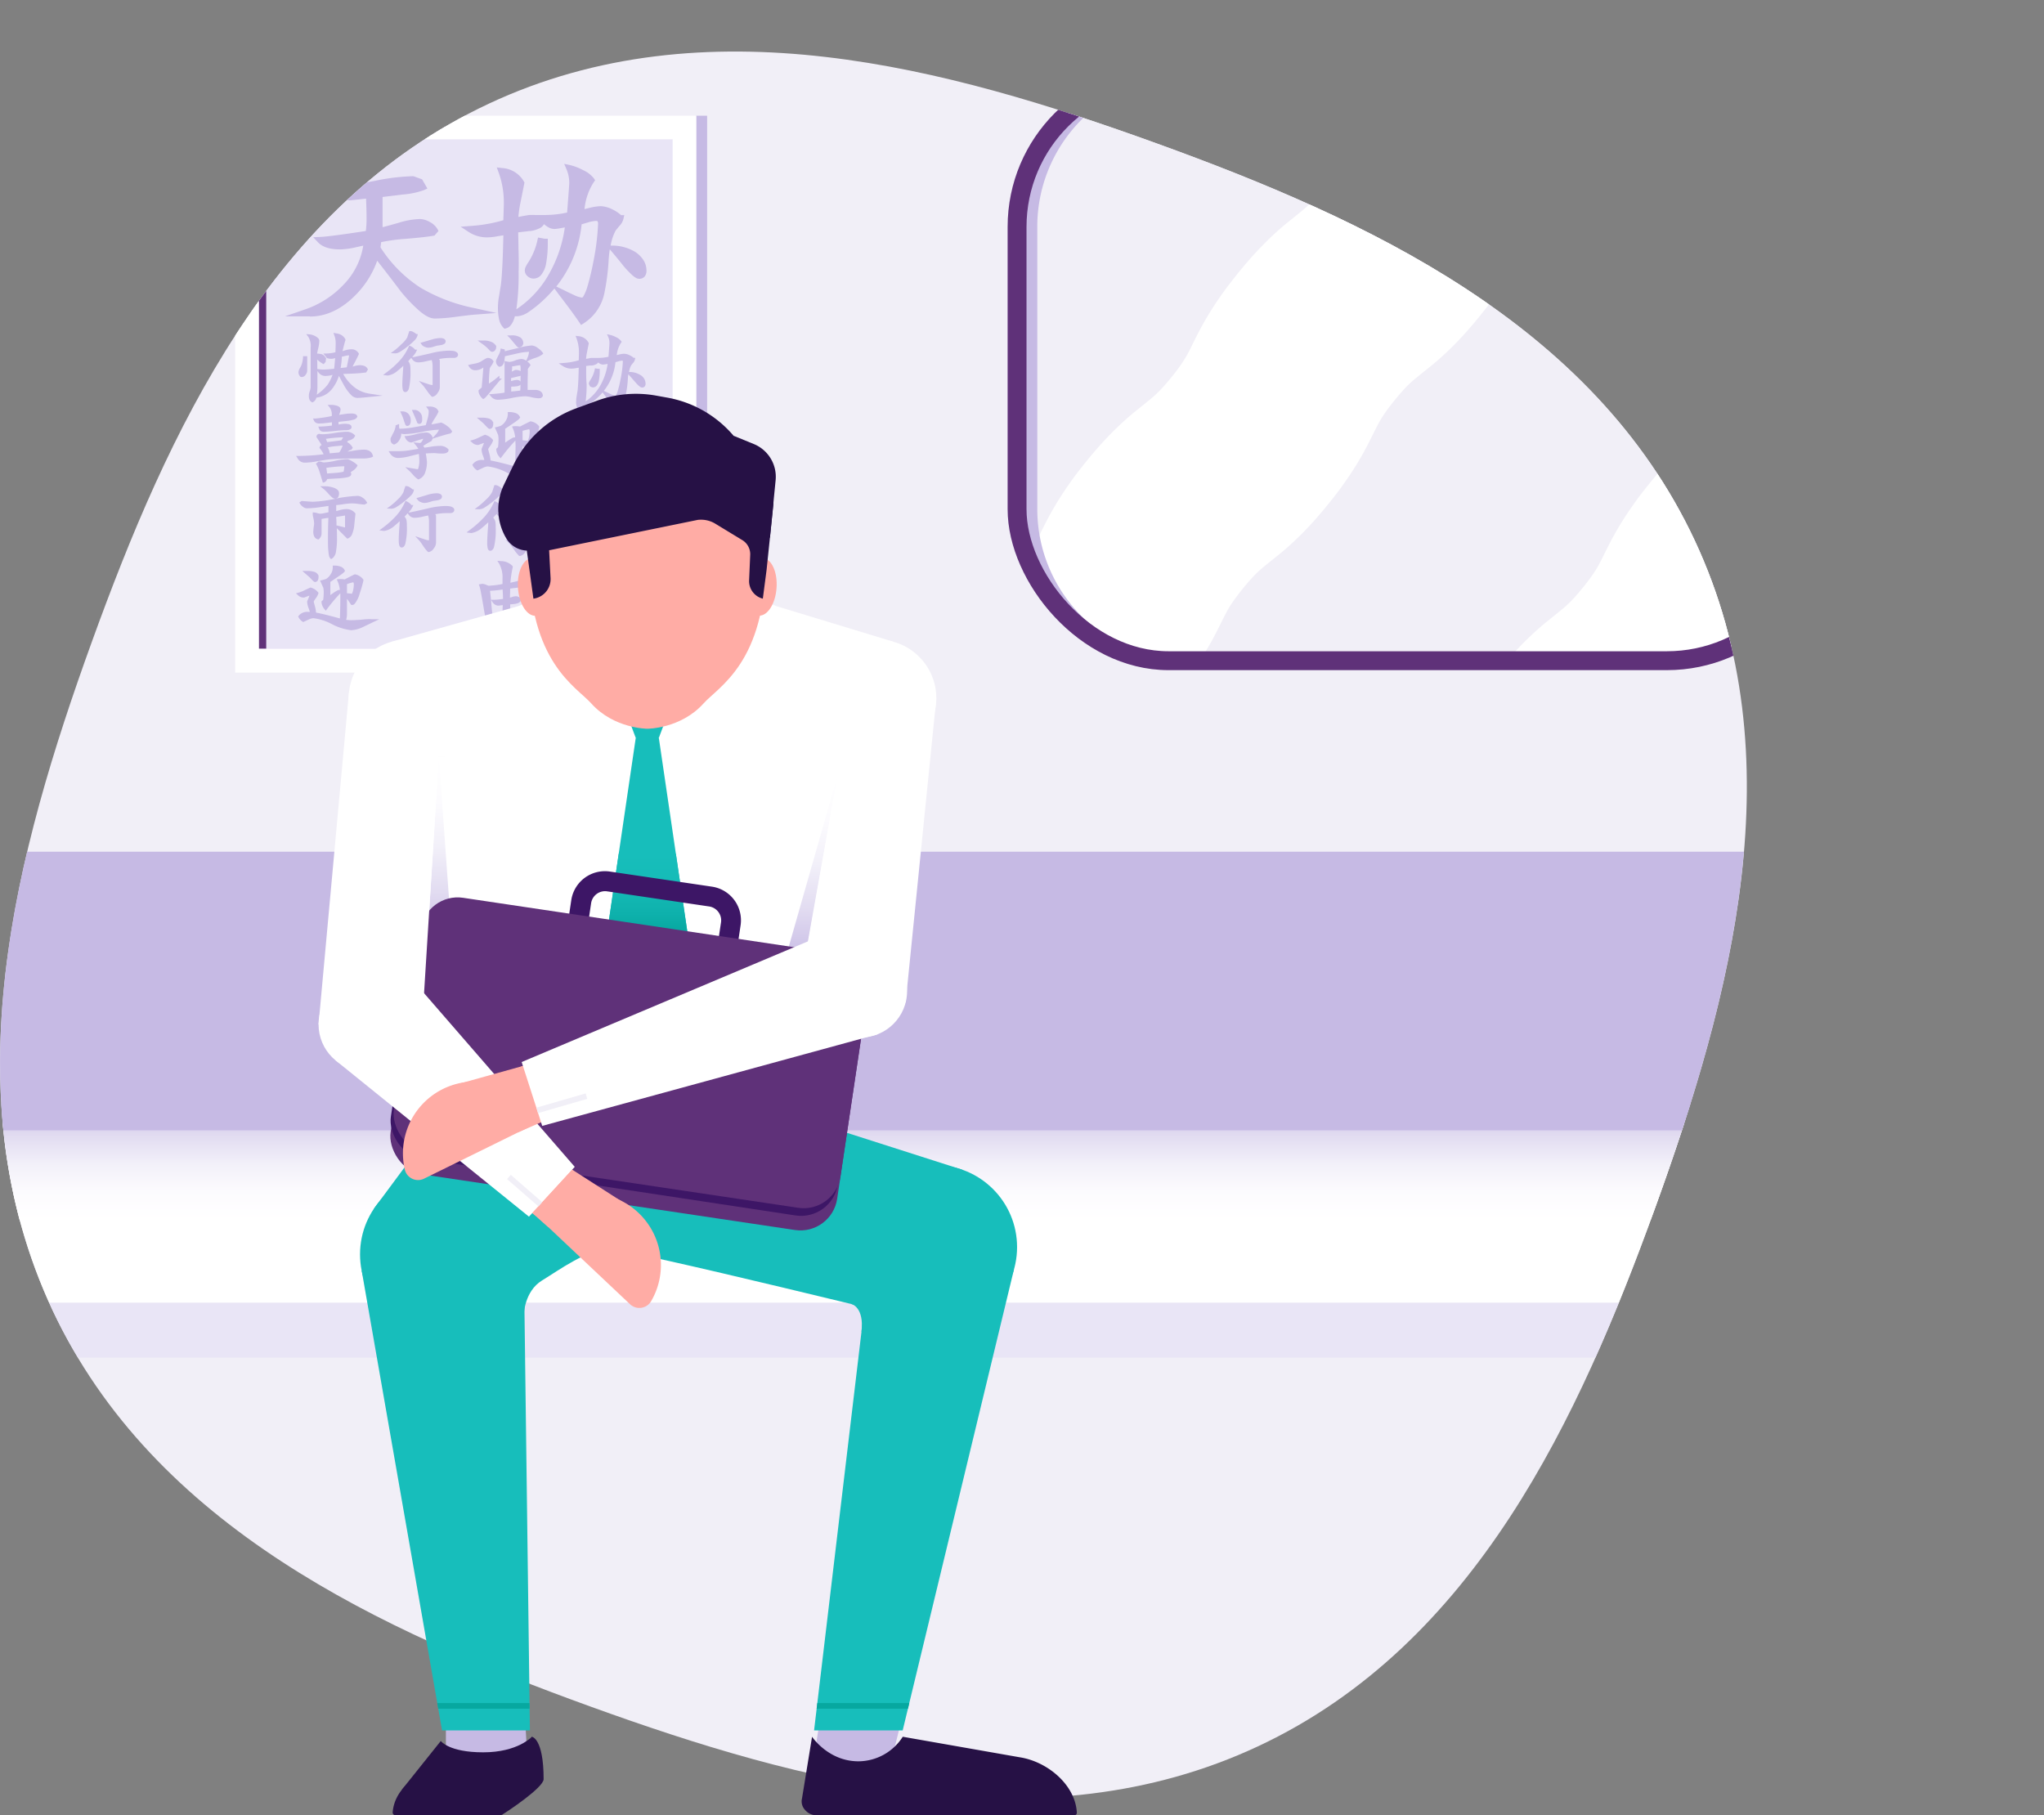 <svg xmlns="http://www.w3.org/2000/svg" xmlns:xlink="http://www.w3.org/1999/xlink" viewBox="0 0 540.91 480.41"><rect x="0" y="0" width="540.91" height="480.41" fill="#808080" stroke="none"/><defs><style>.cls-1,.cls-19,.cls-7{fill:none;}.cls-2{fill:#f1eff7;}.cls-3{clip-path:url(#clip-path);}.cls-4{clip-path:url(#clip-path-2);}.cls-5{fill:#fff;}.cls-6{fill:#c6bae4;}.cls-7{stroke:#5f3179;stroke-width:5px;}.cls-19,.cls-7{stroke-miterlimit:10;}.cls-8{fill:#e9e5f6;}.cls-9{fill:#5f3179;}.cls-10{fill:url(#linear-gradient);}.cls-11{fill:#17bebb;}.cls-12{fill:url(#linear-gradient-2);}.cls-13{fill:url(#linear-gradient-3);}.cls-14{fill:url(#linear-gradient-4);}.cls-15{fill:#3d1666;}.cls-16{fill:#ffaca5;}.cls-17{fill:#261145;}.cls-18{fill:#07a8a0;}.cls-19{stroke:#f1eff7;stroke-width:1.5px;}</style><clipPath id="clip-path"><path class="cls-1" d="M333,462.11c-57.51,26.94-121.34,9.57-176.68-10.46s-115.51-47.53-142.46-105S4.25,225.27,24.28,169.92,71.8,54.41,129.31,27.46,250.65,17.89,306,37.92,421.51,85.45,448.46,143,458,264.3,438,319.65,390.47,435.16,333,462.11Z"/></clipPath><clipPath id="clip-path-2"><rect class="cls-1" x="269.15" y="19.95" width="212.04" height="154.9" rx="40.09"/></clipPath><linearGradient id="linear-gradient" x1="223.86" y1="322.84" x2="223.86" y2="291.97" gradientUnits="userSpaceOnUse"><stop offset="0" stop-color="#fff"/><stop offset="0.25" stop-color="#fcfbfe"/><stop offset="0.48" stop-color="#f2f0f9"/><stop offset="0.72" stop-color="#e2dcf1"/><stop offset="0.95" stop-color="#ccc1e7"/><stop offset="1" stop-color="#c6bae4"/></linearGradient><linearGradient id="linear-gradient-2" x1="215.59" y1="204.51" x2="214.11" y2="254.52" xlink:href="#linear-gradient"/><linearGradient id="linear-gradient-3" x1="117.47" y1="199.83" x2="115.99" y2="250.06" xlink:href="#linear-gradient"/><linearGradient id="linear-gradient-4" x1="171.45" y1="225.95" x2="171.45" y2="246.83" gradientUnits="userSpaceOnUse"><stop offset="0" stop-color="#17bebb"/><stop offset="0.39" stop-color="#15bbb7"/><stop offset="0.76" stop-color="#0eb1ac"/><stop offset="1" stop-color="#07a8a0"/></linearGradient></defs><title>japan-img</title><g id="Layer_2" data-name="Layer 2"><g id="Layer_1-2" data-name="Layer 1"><path class="cls-2" d="M333,462.11c-57.51,26.94-121.34,9.57-176.68-10.46s-115.51-47.53-142.46-105S4.25,225.27,24.28,169.92,71.8,54.41,129.31,27.46,250.65,17.89,306,37.92,421.51,85.45,448.46,143,458,264.3,438,319.65,390.47,435.16,333,462.11Z"/><g class="cls-3"><rect class="cls-2" x="269.15" y="19.95" width="212.04" height="154.9" rx="40.09"/><g class="cls-4"><path class="cls-5" d="M288.66,205.7c.95-1.17,1.73-2.07,2.38-2.78a27.81,27.81,0,0,1,2.64-2.59c.61-.53,1.34-1.12,2.43-2,.81-.64,1.81-1.44,3-2.41,1.72-1.45,3.74-3.28,5.84-5.43s4.29-4.62,6.59-7.49h0c1.57-1.94,3-3.78,4.21-5.56A81.67,81.67,0,0,0,321,169c1-1.87,1.77-3.43,2.35-4.59.43-.88.77-1.55,1.07-2.11a26,26,0,0,1,1.45-2.46c.63-.95,1.52-2.2,2.91-3.93.95-1.18,1.73-2.08,2.38-2.79a29.11,29.11,0,0,1,2.64-2.59c.61-.53,1.35-1.12,2.43-2,.81-.64,1.81-1.44,3-2.41,1.72-1.45,3.74-3.28,5.84-5.43s4.29-4.62,6.59-7.49c1.57-1.94,3-3.78,4.21-5.55a82.77,82.77,0,0,0,5.31-8.51c1-1.86,1.77-3.43,2.35-4.59.44-.88.77-1.55,1.07-2.11.45-.85.83-1.51,1.45-2.47s1.52-2.19,2.91-3.92c.95-1.18,1.73-2.08,2.38-2.79a29.11,29.11,0,0,1,2.64-2.59c.62-.53,1.35-1.12,2.43-2,.81-.64,1.81-1.44,3-2.41,1.72-1.45,3.75-3.28,5.84-5.43s4.29-4.62,6.59-7.49c1.57-1.94,3-3.78,4.22-5.56a81.42,81.42,0,0,0,5.3-8.5c1-1.87,1.78-3.43,2.35-4.59.44-.88.77-1.55,1.07-2.12.45-.84.83-1.5,1.46-2.46s1.51-2.19,2.91-3.93c.94-1.17,1.72-2.07,2.37-2.78a30.72,30.72,0,0,1,2.65-2.6c.61-.53,1.34-1.12,2.43-2,.81-.65,1.81-1.45,3-2.42,1.72-1.45,3.74-3.28,5.84-5.43s4.29-4.62,6.59-7.49L390.39,0c-.94,1.17-1.72,2.08-2.37,2.79a31.9,31.9,0,0,1-2.65,2.59c-.61.53-1.34,1.12-2.43,2-.81.65-1.81,1.45-3,2.42-1.72,1.45-3.74,3.28-5.84,5.43s-4.29,4.62-6.59,7.49c-1.57,1.94-3,3.78-4.22,5.56a81.42,81.42,0,0,0-5.3,8.5c-1,1.87-1.78,3.43-2.35,4.59-.44.88-.77,1.55-1.07,2.11a27.68,27.68,0,0,1-1.46,2.47c-.62,1-1.51,2.19-2.91,3.93-.94,1.17-1.72,2.07-2.37,2.78a30.72,30.72,0,0,1-2.65,2.6c-.61.52-1.34,1.11-2.43,2-.81.65-1.81,1.45-3,2.42A78.9,78.9,0,0,0,334,65.07c-2.11,2.15-4.29,4.62-6.6,7.48-1.56,2-3,3.79-4.21,5.56a84.55,84.55,0,0,0-5.31,8.51c-1,1.86-1.77,3.42-2.35,4.59-.43.88-.77,1.54-1.06,2.11-.46.85-.83,1.5-1.46,2.46S311.5,98,310.1,99.71c-.94,1.17-1.72,2.07-2.37,2.78a30.72,30.72,0,0,1-2.65,2.6c-.61.53-1.34,1.11-2.43,2-.81.65-1.81,1.45-3,2.42-1.72,1.45-3.74,3.28-5.84,5.43s-4.28,4.62-6.59,7.48c-1.56,1.95-3,3.79-4.21,5.56a85.65,85.65,0,0,0-5.31,8.5c-1,1.87-1.77,3.43-2.35,4.6-.43.88-.77,1.54-1.07,2.11a27.35,27.35,0,0,1-1.45,2.46c-.63,1-1.51,2.19-2.91,3.93h0c-.94,1.17-1.72,2.07-2.37,2.78a29,29,0,0,1-2.65,2.59c-.61.53-1.34,1.12-2.43,2-.81.64-1.81,1.44-2.95,2.41-1.73,1.46-3.75,3.28-5.84,5.43s-4.29,4.62-6.6,7.49l41.54,33.45Z"/><path class="cls-5" d="M397.64,261.28c.95-1.17,1.73-2.07,2.37-2.78a30.36,30.36,0,0,1,2.65-2.59c.61-.53,1.34-1.12,2.43-2,.81-.65,1.81-1.45,3-2.42,1.73-1.45,3.75-3.28,5.85-5.43s4.28-4.62,6.59-7.49h0c1.56-1.94,3-3.78,4.21-5.55a84.55,84.55,0,0,0,5.31-8.51c1-1.86,1.77-3.42,2.35-4.59.43-.88.76-1.54,1.06-2.11.46-.85.83-1.51,1.46-2.46a47.65,47.65,0,0,1,2.91-3.93c.94-1.18,1.72-2.08,2.37-2.79a31.9,31.9,0,0,1,2.65-2.59c.61-.53,1.34-1.12,2.43-2,.81-.65,1.81-1.45,3-2.42,1.72-1.45,3.74-3.28,5.84-5.43s4.28-4.62,6.59-7.49c1.56-1.94,3-3.78,4.21-5.55a84.55,84.55,0,0,0,5.31-8.51c1-1.86,1.77-3.42,2.35-4.59.43-.88.77-1.55,1.07-2.11a26,26,0,0,1,1.45-2.46c.63-1,1.51-2.2,2.91-3.93.95-1.18,1.73-2.08,2.37-2.79a31.9,31.9,0,0,1,2.65-2.59c.61-.53,1.34-1.12,2.43-2,.81-.65,1.81-1.45,3-2.42,1.72-1.45,3.74-3.28,5.84-5.43s4.28-4.62,6.59-7.49c1.56-1.94,3-3.78,4.21-5.55a82.77,82.77,0,0,0,5.31-8.51c1-1.86,1.77-3.43,2.35-4.59.44-.88.77-1.55,1.07-2.11.45-.85.83-1.51,1.45-2.47s1.52-2.19,2.92-3.93c.94-1.17,1.72-2.07,2.37-2.78a29.34,29.34,0,0,1,2.65-2.6c.61-.52,1.34-1.11,2.43-2,.81-.65,1.81-1.45,3-2.42,1.72-1.45,3.74-3.28,5.84-5.43s4.28-4.62,6.59-7.49L499.37,55.58c-.95,1.18-1.73,2.08-2.37,2.79A31.9,31.9,0,0,1,494.35,61c-.62.53-1.35,1.12-2.43,2-.81.64-1.81,1.44-3,2.41-1.72,1.46-3.75,3.28-5.84,5.43s-4.29,4.63-6.6,7.49c-1.56,1.94-2.95,3.79-4.21,5.56a82.48,82.48,0,0,0-5.3,8.5c-1,1.87-1.78,3.43-2.36,4.59-.43.88-.76,1.55-1.06,2.12-.45.84-.83,1.5-1.46,2.46s-1.51,2.19-2.91,3.93c-1,1.17-1.73,2.08-2.37,2.79a31.9,31.9,0,0,1-2.65,2.59c-.61.53-1.34,1.12-2.43,2-.81.65-1.81,1.45-3,2.42-1.72,1.45-3.74,3.28-5.84,5.43s-4.28,4.62-6.59,7.49c-1.57,1.94-3,3.78-4.21,5.55a84.55,84.55,0,0,0-5.31,8.51c-1,1.86-1.77,3.42-2.35,4.59-.43.88-.77,1.55-1.07,2.11a26,26,0,0,1-1.45,2.46c-.63.95-1.51,2.2-2.91,3.93-.95,1.17-1.73,2.08-2.37,2.79a31.9,31.9,0,0,1-2.65,2.59c-.61.53-1.35,1.12-2.43,2-.81.65-1.81,1.45-3,2.42-1.72,1.45-3.74,3.28-5.84,5.43s-4.29,4.62-6.59,7.49c-1.57,1.94-3,3.78-4.21,5.55a82.77,82.77,0,0,0-5.31,8.51c-1,1.86-1.77,3.42-2.35,4.59-.44.88-.77,1.54-1.07,2.11a28.37,28.37,0,0,1-1.45,2.46c-.63.95-1.52,2.2-2.91,3.93h0c-.95,1.17-1.73,2.08-2.37,2.78a30.72,30.72,0,0,1-2.65,2.6c-.61.52-1.34,1.11-2.43,2-.81.65-1.81,1.45-3,2.41-1.72,1.46-3.74,3.29-5.84,5.44s-4.28,4.62-6.59,7.48l41.54,33.45Z"/></g><path class="cls-6" d="M306.5,174a40.1,40.1,0,0,1-32-39.28V60a40.09,40.09,0,0,1,19.59-34.47S276.14,28.15,270,51.67V137.9l3.77,15.6L281,164l16.23,9Z"/><rect class="cls-7" x="269.15" y="19.95" width="212.04" height="154.9" rx="40.09"/><rect class="cls-8" x="66.19" y="33.56" width="114.43" height="140.4"/><rect class="cls-9" x="2.05" y="103.31" width="134.85" height="1.96" transform="translate(-34.82 173.76) rotate(-90)"/><rect class="cls-6" x="112.01" y="102.85" width="147.34" height="2.89" transform="translate(81.39 289.97) rotate(-90)"/><path class="cls-5" d="M62.24,30.62V178h122V30.62ZM178,171.71H68.49V36.87H178Z"/><path class="cls-6" d="M116.52,89.46a9.11,9.11,0,0,0-2.38.43l-2.28.67-.6.18.37.51a1.74,1.74,0,0,0,.8.55,2.37,2.37,0,0,0,.92.22,4.65,4.65,0,0,0,1.2-.21h0l1-.31,1.15-.18h0a2.69,2.69,0,0,0,.8-.26l.29-.24.16-.43a.86.86,0,0,0-.52-.77A2.41,2.41,0,0,0,116.52,89.46Z"/><path class="cls-6" d="M109.6,88a2.08,2.08,0,0,0-.94-.39l-.34,0-.11.33c-.2.57-.33,1-.42,1.32A6.58,6.58,0,0,1,106.33,91a18.35,18.35,0,0,1-1.93,1.72l-1,.73,1.2.07h.06a2.87,2.87,0,0,0,1.32-.5,18.54,18.54,0,0,0,1.89-1.34,17.59,17.59,0,0,0,1.77-1.55,2.89,2.89,0,0,0,.8-1.19l.12-.54h-.39A3.09,3.09,0,0,0,109.6,88Z"/><path class="cls-6" d="M120.09,92.89a8.48,8.48,0,0,0-1.36-.09,20.89,20.89,0,0,0-4.71.69c-2.55.59-4.09.92-4.54,1l-.4,0a5.6,5.6,0,0,0,1-1.32l.31-.64h-.54a3.23,3.23,0,0,0-1.16-.91l-.41-.17-.17.4a13.67,13.67,0,0,1-2.47,3.73h0a23.88,23.88,0,0,1-3.4,3l-.87.66,1.25.15h0a5.21,5.21,0,0,0,2.68-1.34h0c.49-.38,1-.82,1.42-1.25,0,.53-.06,1.15-.11,1.9-.09,1.31-.14,2.3-.14,3a7.28,7.28,0,0,0,.09,1.3,1.35,1.35,0,0,0,.17.45.61.61,0,0,0,.52.31.8.8,0,0,0,.5-.18,1.72,1.72,0,0,0,.45-.75,18.57,18.57,0,0,0,.42-4.83,8,8,0,0,0-.09-1.39h0a2.1,2.1,0,0,0-.51-1c.18-.22.43-.51.81-.91l.29.42a1.89,1.89,0,0,0,1.63.78,9.51,9.51,0,0,0,2-.29c.65-.15,1.15-.26,1.49-.32a5.1,5.1,0,0,1,.24,1.49v5.12a3.75,3.75,0,0,1-.88-.16l-1.12-.37-1.65-.57,1.17,1.28c.11.12.48.62,1.06,1.43h0a9.32,9.32,0,0,0,1.1,1.36l.15.13.19,0a2,2,0,0,0,1.29-1,2.56,2.56,0,0,0,.6-1.46V95.5a.7.7,0,0,0-.21-.48l0,0a16.23,16.23,0,0,1,3.15-.31h.9a1.27,1.27,0,0,0,.64-.2.76.76,0,0,0,.35-.63.81.81,0,0,0-.29-.6A2,2,0,0,0,120.09,92.89Z"/><path class="cls-6" d="M107.05,111.72a2.86,2.86,0,0,0,.24.69l0,.07.21.16.12.08h.14a.84.84,0,0,0,.77-.5,2.15,2.15,0,0,0,.17-1,2.54,2.54,0,0,0-.53-1.59,2.06,2.06,0,0,0-1.53-.75l-.73,0,.3.66a12.47,12.47,0,0,1,.79,2.16Z"/><path class="cls-6" d="M110.37,111.77l0,.13.29.19.11.08H111a.67.67,0,0,0,.48-.23,1.3,1.3,0,0,0,.23-.59,5.63,5.63,0,0,0,0-.77,2.11,2.11,0,0,0-.6-1.46,1.93,1.93,0,0,0-1.45-.64H109l.26.61C109.71,110.14,110.08,111,110.37,111.77Z"/><path class="cls-6" d="M105.17,119.4h-.32l-1.19,0h-.82l.45.7a2.44,2.44,0,0,0,2.17,1.09,12.55,12.55,0,0,0,3-.47l2.39-.6c.07.7.12,1.33.12,1.83a6.1,6.1,0,0,1-.37,2.24l0,0-1.89-.31-1.48-.26,1.1,1c.13.12.47.48,1,1.06h0a5.68,5.68,0,0,0,1.19,1.09l.18.11.2-.07a3,3,0,0,0,1.69-2h0a7.9,7.9,0,0,0,.4-2.51,20.72,20.72,0,0,0-.32-2.3c1-.06,1.78-.09,2.31-.09h0l.73.06q.72.06,1.2.06a3.79,3.79,0,0,0,1.16-.14l.42-.26a.75.75,0,0,0,.21-.51v-.18l-.12-.12a2.94,2.94,0,0,0-2.26-.82,15.5,15.5,0,0,0-2.18.2h0c-.83.14-1.43.23-1.81.28L112,118a23.25,23.25,0,0,1,2.06-1.22l.14-.07.22-.47.08-.16v0l1.11-.35c1.55-.49,2.72-.83,3.5-1l.13,0,.23-.26.2-.23-.14-.27a4.37,4.37,0,0,0-1.19-1.23,6.56,6.56,0,0,0-1.5-.89l-.12,0-.13,0c-1.05.23-1.85.38-2.43.47a12,12,0,0,1,.66-1.23,15.18,15.18,0,0,0,1.16-2l.08-.17-.08-.17a1.69,1.69,0,0,0-.9-.9,3.44,3.44,0,0,0-1.46-.26h-.88l.52.7a1,1,0,0,1,.19.65,7,7,0,0,1-.3,1.88c-.16.57-.32,1.13-.47,1.69-1.13.2-2.26.41-3.39.6a22.45,22.45,0,0,1-3.56.35,1.36,1.36,0,0,1-.12-.62l0-.63-.68.27-.25.11,0,.27a5.67,5.67,0,0,1-.68,1.86q-.34.68-.51,1l-.14.31,0,.12,0,.18a1.52,1.52,0,0,0,.18.76,1.2,1.2,0,0,0,.59.5l.16.06.17-.06a2.72,2.72,0,0,0,1.25-1.16,3,3,0,0,0,.47-1.5v-.17a4.34,4.34,0,0,0,.8.13,27.29,27.29,0,0,0,4.77-.6,27.65,27.65,0,0,1,4.42-.58,4.07,4.07,0,0,1-.89,1.33l-.74.83a2.34,2.34,0,0,0-.63-1,1.66,1.66,0,0,0-1.11-.41,11.18,11.18,0,0,0-2.66.43,16.58,16.58,0,0,1-2.48.5l-.61,0,.24.56a2,2,0,0,0,1.39,1.15l.14,0,.13,0c1-.36,1.82-.62,2.39-.8.27-.09.49-.15.66-.19a3,3,0,0,1-.29.63c-.25.4-.44.48-.6.49l-.69-.06-1-.09.68.82a6.42,6.42,0,0,1,.61.88l-2.52.41A18.51,18.51,0,0,1,105.17,119.4Z"/><path class="cls-6" d="M103.66,134.63h0a2.94,2.94,0,0,0,1.33-.5,17.1,17.1,0,0,0,1.88-1.34,17.59,17.59,0,0,0,1.77-1.55,2.83,2.83,0,0,0,.8-1.19l.12-.54h-.39a4.05,4.05,0,0,0-.61-.48,2.08,2.08,0,0,0-.94-.39l-.34,0-.11.32c-.2.57-.33,1-.42,1.32a6.57,6.57,0,0,1-1.46,1.86,18.14,18.14,0,0,1-1.93,1.71l-1,.73Z"/><path class="cls-6" d="M113.57,132.89h0l1-.31,1.15-.17h0a3,3,0,0,0,.8-.27l.3-.24.15-.42a.85.85,0,0,0-.52-.77,2.24,2.24,0,0,0-1-.17,9.11,9.11,0,0,0-2.38.43l-2.28.68-.6.17.37.51a1.82,1.82,0,0,0,.8.55,2.64,2.64,0,0,0,.92.23A5.3,5.3,0,0,0,113.57,132.89Z"/><path class="cls-6" d="M119.1,134a8.48,8.48,0,0,0-1.36-.09,21.48,21.48,0,0,0-4.71.69c-2.55.59-4.09.92-4.54,1l-.39,0a5.8,5.8,0,0,0,1-1.32l.3-.63h-.53a3.18,3.18,0,0,0-1.16-.92l-.4-.17-.18.4a13.72,13.72,0,0,1-2.47,3.74h0a25,25,0,0,1-3.4,3l-.87.65,1.23.16h.06a5.26,5.26,0,0,0,2.68-1.33h0c.48-.38.94-.82,1.41-1.24,0,.52-.06,1.15-.11,1.89-.09,1.31-.14,2.3-.14,3a7.49,7.49,0,0,0,.09,1.31,1.39,1.39,0,0,0,.17.44.59.59,0,0,0,.52.31.75.75,0,0,0,.5-.18,1.66,1.66,0,0,0,.45-.75,17.7,17.7,0,0,0,.42-4.83,7.08,7.08,0,0,0-.09-1.39h0a2.1,2.1,0,0,0-.51-1c.18-.22.44-.51.81-.91l.29.42a1.9,1.9,0,0,0,1.63.78,9.51,9.51,0,0,0,2-.29c.66-.15,1.15-.26,1.5-.32a5.51,5.51,0,0,1,.23,1.5V143a4.38,4.38,0,0,1-.87-.17l-1.13-.37-1.65-.57,1.18,1.29c.1.11.48.61,1,1.42h0a9.6,9.6,0,0,0,1.1,1.37l.15.12.19,0a2,2,0,0,0,1.29-.95,2.58,2.58,0,0,0,.6-1.47v-7.1a.66.66,0,0,0-.21-.48l0,0a16.28,16.28,0,0,1,3.15-.3h.9a1.34,1.34,0,0,0,.65-.2.75.75,0,0,0,.34-.63.77.77,0,0,0-.29-.6A2,2,0,0,0,119.1,134Z"/><polygon class="cls-6" points="111.44 132.88 111.44 132.88 111.44 132.88 111.44 132.88"/><path class="cls-6" d="M82,83.77c4.11,0,8-1.75,11.51-5.12A24.55,24.55,0,0,0,99.82,69q3.14,4,6.22,8.09h0v0a41.82,41.82,0,0,0,5.06,5.28c1.46,1.2,2.68,1.9,3.94,1.93a45.15,45.15,0,0,0,5.28-.41h0c2.52-.34,4.25-.54,5.12-.61l5.93-.45-5.8-1.29a45.36,45.36,0,0,1-14.38-5.46h0a35.44,35.44,0,0,1-10.5-10.62l.18-1.38a46.77,46.77,0,0,1,6.47-.87h0c3.53-.3,6-.57,7.33-.82l.3-.05.65-.74.42-.47-.3-.55a5,5,0,0,0-2-1.83h0a5.63,5.63,0,0,0-2.58-.79,21,21,0,0,0-5.67,1c-1.89.54-3.31.93-4.25,1.17v-8l1-.12,4.19-.52h0a21.46,21.46,0,0,0,5.79-1.19l.88-.41-1.4-2.43-2.28-.83h-.15a55.43,55.43,0,0,0-9.85,1.19c-4.62.87-7.82,1.38-9.54,1.51l-1.44.11.76,1.23a6.27,6.27,0,0,0,1.37,1.53,3,3,0,0,0,1.92.82h.18l4.2-.46C97,55.48,97,57.29,97,58a23.12,23.12,0,0,1-.19,3.13c-6.46,1-10.53,1.51-12,1.57l-1.92.08,1.31,1.4C85.47,65.46,87.42,66,90,66a20.12,20.12,0,0,0,3.83-.48h0L96.13,65a19.07,19.07,0,0,1-5,10.11A25.27,25.27,0,0,1,80.4,82l-5,1.72H82Z"/><path class="cls-6" d="M129,62.82a15.27,15.27,0,0,0,2.72-.31h0l1.49-.23c-.14,6.35-.36,10.81-.68,13.28-.16.9-.31,1.81-.45,2.75h0v0h0a16.56,16.56,0,0,0-.31,3,14,14,0,0,0,.3,3.18,4.38,4.38,0,0,0,1.07,2.15l.36.37.49-.14a2.25,2.25,0,0,0,1-.6,5.21,5.21,0,0,0,1.09-2c.06-.17.11-.37.16-.56l.31,0h.26a6.3,6.3,0,0,0,3.24-1.26,31.6,31.6,0,0,0,4.19-3.45,34,34,0,0,0,2.47-2.65L148,78.09q3.65,4.75,5.29,7.21l.48.7.72-.45a12.36,12.36,0,0,0,5.4-7.75h0v0h0a59.36,59.36,0,0,0,1.19-9.23c.07-.94.17-1.8.29-2.59l.39.45c1.11,1.32,2.2,2.63,3.28,4h0a24.68,24.68,0,0,0,2.26,2.37,6.43,6.43,0,0,0,.88.67,1.92,1.92,0,0,0,1,.31,1.79,1.79,0,0,0,1.45-.65,2.33,2.33,0,0,0,.45-1.5,5.08,5.08,0,0,0-.81-2.79A7.14,7.14,0,0,0,168,66.61h0A11.78,11.78,0,0,0,162.53,65l-.93,0a12.61,12.61,0,0,1,1.33-4s.11-.15.28-.35.4-.5.7-.85h0a4,4,0,0,0,1.05-1.8l.25-1.07h-.86A9.71,9.71,0,0,0,162,55.38a7.58,7.58,0,0,0-3-.82,13.2,13.2,0,0,0-2.89.43l-1.43.34a15.92,15.92,0,0,1,2.45-7.12l.36-.51-.34-.51A7.58,7.58,0,0,0,154.26,45,13.87,13.87,0,0,0,151,43.73l-1.7-.37L150,45a9.14,9.14,0,0,1,.64,3.64c0,.25-.2,2.84-.56,7.61a28.19,28.19,0,0,1-6.47.65h-2.09l.05,0a7.87,7.87,0,0,0-1,0,3.86,3.86,0,0,0-.55,0c-.54.08-1.49.25-2.84.51a31.31,31.31,0,0,1,.55-3.78h0q.51-2.53,1-5l.06-.33-.16-.28a7.13,7.13,0,0,0-5.74-3.55l-1.43-.17.5,1.35a23.2,23.2,0,0,1,1.37,8.06v.57h0l-.13,4a39.78,39.78,0,0,1-8.69,1.52l-2.61.2,2.19,1.43A8.87,8.87,0,0,0,129,62.82Zm8.21,3.38c0-2-.07-3.53-.08-4.7l2.16-.26.78-.1.23,0,.12,0h0a8.2,8.2,0,0,0,2.52-.81,2.7,2.7,0,0,0,.83-.71,1.51,1.51,0,0,0,.16-.31,7.28,7.28,0,0,0,.91.67,3.5,3.5,0,0,0,1.85.62,10,10,0,0,0,1.47-.18l1.31-.24a34.34,34.34,0,0,1-4,12,27.12,27.12,0,0,1-8.82,9.67,65.5,65.5,0,0,0,.59-10C137.3,70.49,137.28,68.66,137.23,66.2Zm10,9.62a31.37,31.37,0,0,0,6.71-16.46l.21-.06,1.57-.47a9.1,9.1,0,0,1,2.05-.37l.38.06.15.5A64.24,64.24,0,0,1,157,69.38h0a65.14,65.14,0,0,1-1.52,6.35,11.73,11.73,0,0,1-1.23,2.92l-.26.1a7.28,7.28,0,0,1-2.19-.72q-1.32-.6-2.61-1.26Z"/><polygon class="cls-6" points="139.66 73.14 139.66 73.14 139.66 73.14 139.66 73.14"/><path class="cls-6" d="M139.66,73.14a2.3,2.3,0,0,0,1.52.58,2.62,2.62,0,0,0,1.9-.81,6.55,6.55,0,0,0,1.46-3.33,29.82,29.82,0,0,0,.42-5.51v-.89h-.84L143.2,63l-.82-.13-.18.81a17.74,17.74,0,0,1-2.37,5.71h0a8.89,8.89,0,0,0-.66,1.11,2.51,2.51,0,0,0-.29,1A2,2,0,0,0,139.66,73.14Z"/><path class="cls-6" d="M97.7,104.17a8.52,8.52,0,0,1-4.29-2h0a11.3,11.3,0,0,1-2.59-3.21l2.52-.09c1.3-.06,2.41-.15,3.33-.28l.21,0,.36-.6.13-.22-.13-.23a1.59,1.59,0,0,0-.82-.69,3.31,3.31,0,0,0-1.23-.2,5.67,5.67,0,0,0-1.42.24h0l-.45.12c.16-.35.35-.74.6-1.18h0c.47-.91.8-1.58,1-2l.07-.2-.11-.19a2.14,2.14,0,0,0-2-1,5.8,5.8,0,0,0-1.56.28h0l-.68.2c.31-1.27.57-2.26.78-2.92l0-.16-.07-.15A3,3,0,0,0,89,88.23l-.76-.14.26.73a5.55,5.55,0,0,1,.33,1.93c0,.14,0,1-.07,2.47a10.31,10.31,0,0,1-2.28.33h-.92l.93,1.16.09.1.12,0a3.12,3.12,0,0,0,1,.15,3,3,0,0,0,.89-.17l.1,0c-.12,1.37-.21,2.33-.26,2.8-1.31.14-2.27.21-2.81.21a8.27,8.27,0,0,1-1-.06l-.65-.08a1.21,1.21,0,0,0,0-.19c0-.93,0-1.69-.05-2.31l.28.23h0a9.69,9.69,0,0,0,1.12.81l.31.18.45-.5.09-.1.08-.64.06-.49H86.1a1.16,1.16,0,0,0-.27-.47,1.88,1.88,0,0,0-.85-.48h0a8.81,8.81,0,0,0-1.07-.13c.06-.33.15-.78.29-1.36h0a8.83,8.83,0,0,0,.3-2,1,1,0,0,0-.34-.73,3,3,0,0,0-.73-.52,4,4,0,0,0-1.4-.46l-1-.09.6.8A4.64,4.64,0,0,1,82.21,92l0,10.46a3.68,3.68,0,0,1-.22,1,4,4,0,0,0-.26,1.25,2.81,2.81,0,0,0,.15,1,1.29,1.29,0,0,0,.58.68l.19.11.2-.09a1.75,1.75,0,0,0,.86-1.16l.69-.14A6.13,6.13,0,0,0,88,102.76a10.7,10.7,0,0,0,1.69-3.3c.8,1.54,1.37,2.59,1.69,3.1a10.52,10.52,0,0,0,1.57,2,2.39,2.39,0,0,0,1.58.75c.5,0,1.54-.08,3.18-.25l3.55-.36Zm-7.23-9.8c.25,0,.53-.1.93-.19h0a6,6,0,0,1,.95-.14l0,.23h0l-.58,2.93c-.65.08-1.2.15-1.63.18A21.34,21.34,0,0,0,90.47,94.37Zm-6.64,10.08A12.77,12.77,0,0,0,84,102.3v-.88h0v0c0-.32,0-.53,0-.6,0-.62,0-1.5,0-2.61l.24.29a2.29,2.29,0,0,0,1.78,1,9.45,9.45,0,0,0,1.45-.15L88,99.2a11.47,11.47,0,0,1-1.3,2.61A12.6,12.6,0,0,1,84,104.32Z"/><path class="cls-6" d="M80.59,94.26h-.4l0,.4a7.33,7.33,0,0,1-.48,2.11l-.41.76h0a2.37,2.37,0,0,0-.32,1,1.87,1.87,0,0,0,.16.67l.21.36a.6.6,0,0,0,.47.22,1.29,1.29,0,0,0,1.07-.61,1.84,1.84,0,0,0,.41-1.12v-.44h0V94.26Z"/><path class="cls-6" d="M94.51,123.41l.11-.26-.19-.21a6.05,6.05,0,0,0-1.21-.85,6.74,6.74,0,0,0-.76-.41,1.26,1.26,0,0,0-.59-.17,17,17,0,0,0-3.18.44,16.28,16.28,0,0,1-3,.43,2.24,2.24,0,0,1-.49-.1,2.49,2.49,0,0,0-.74-.15h-.16l-.42.36-.28.24.19.31a11.38,11.38,0,0,1,.85,2.06l.67,2.2.13.45.45-.16a1.33,1.33,0,0,0,.7-.82c1.07-.07,2.13-.13,3.2-.18h0a15.6,15.6,0,0,0,2.15-.29,2.77,2.77,0,0,0,.64-.24l.25-.2.14-.39v-.13l-.19-.31v0a5,5,0,0,1,.58-.45A3.26,3.26,0,0,0,94.51,123.41Zm-3.39,0a8.21,8.21,0,0,1-.08.82c-.05.26-.09.45-.11.6a12.9,12.9,0,0,1-2.19.32l-2.17.16-.21-1.5A39.45,39.45,0,0,1,91.12,123.39Z"/><path class="cls-6" d="M98.75,120.82l-.13-.4a1.9,1.9,0,0,0-.89-1.11A3.06,3.06,0,0,0,96.2,119a18.31,18.31,0,0,0-2.76.29c-.56.1-1,.17-1.46.23a3.41,3.41,0,0,1,.86-.48l.12,0,.22-.29.18-.24-.15-.26A3.38,3.38,0,0,0,91.85,117a2.79,2.79,0,0,1,.26-.35h0a2.1,2.1,0,0,1,.35-.11,2.77,2.77,0,0,0,1.06-.55l.06,0,.25-.4.18-.29-.23-.24a2.89,2.89,0,0,0-2.18-.79,21.52,21.52,0,0,0-3.13.33,21.81,21.81,0,0,1-3,.32c-.11,0-.46,0-1-.1l-.15,0-.27.15-.15.09-.12.34-.07.21.12.18q.81,1.23,1.29,2l-.18.08-.16.07-.15.34-.11.25.18.21a5.7,5.7,0,0,1,.94,1.48,57.78,57.78,0,0,1-6.49.44h-.79l.41.67a2.14,2.14,0,0,0,1.89,1.11,18.87,18.87,0,0,0,3.25-.36c1.58-.28,2.64-.44,3.13-.5,1.86-.16,4.11-.24,6.72-.24h2.33a7.5,7.5,0,0,0,2.23-.31Zm-9-1.08-2.51.23a3.08,3.08,0,0,0-.42-1.39c0-.07-.12-.1-.16-.16a14.29,14.29,0,0,1,1.91-.32h0c.12,0,.87-.09,2.11-.19A6.71,6.71,0,0,1,89.77,119.74Zm.89-3.73h0l-.31.52c-1.61.22-2.86.37-3.76.46l-.32-.85a35.72,35.72,0,0,1,4.55-.41A3.09,3.09,0,0,1,90.66,116Z"/><path class="cls-6" d="M83.47,110.77l-.64,0,.28.58a1.22,1.22,0,0,0,.54.56,1.75,1.75,0,0,0,.79.17,15.84,15.84,0,0,0,2-.15h0l1.4-.17v.86a27.64,27.64,0,0,1-3,.26l-.61,0,.21.57a1.18,1.18,0,0,0,.48.62,1.45,1.45,0,0,0,.77.19,28.91,28.91,0,0,0,2.91-.21c1.26-.13,2.21-.2,2.83-.2a3.21,3.21,0,0,0,1-.12l.39-.22a.65.65,0,0,0,.21-.48.69.69,0,0,0-.22-.51,1.31,1.31,0,0,0-.68-.3,4.74,4.74,0,0,0-.91-.07,7.36,7.36,0,0,0-1.13.11h0l-.51.08c0-.26,0-.5,0-.7l2.3-.25h0a9.38,9.38,0,0,0,1.68-.33,1.39,1.39,0,0,0,.94-.66l.08-.17-.07-.17a.93.93,0,0,0-.63-.52,2.93,2.93,0,0,0-.89-.11,12.84,12.84,0,0,0-2,.17h0l-1.24.19.1-.3a3.85,3.85,0,0,0,.28-1.12.9.9,0,0,0-.4-.72,2.14,2.14,0,0,0-.78-.33h0a5,5,0,0,0-1.31-.18H86.7l.56.71a3.22,3.22,0,0,1,.55,2v.25A42.06,42.06,0,0,1,83.47,110.77Z"/><path class="cls-6" d="M88,131.73h0a1.26,1.26,0,0,0,.82.24.72.72,0,0,0,.53-.24,1.13,1.13,0,0,0,.26-.45h0a2.28,2.28,0,0,0,.12-.73,1.26,1.26,0,0,0-.5-1,3.5,3.5,0,0,0-1.18-.56h0a7.52,7.52,0,0,0-2.1-.31H84.72l1,.79a11.22,11.22,0,0,1,1.08,1.07A10.38,10.38,0,0,0,88,131.73Z"/><path class="cls-6" d="M90.83,133.44a16.24,16.24,0,0,1,2.23-.22,14.32,14.32,0,0,1,1.61.12c.86.11,1.42.17,1.69.19h.14l.33-.2.37-.22-.22-.38a3.17,3.17,0,0,0-1-1,2.4,2.4,0,0,0-1.28-.5,35,35,0,0,0-6.12.79,34,34,0,0,1-5.88.77l-2.8-.2H79.8l-.24.17-.36.23.22.36a2.74,2.74,0,0,0,.73.76,1.74,1.74,0,0,0,1,.41,23.72,23.72,0,0,0,3.17-.25l2.6-.37v1.67l-1,.2h0a5.51,5.51,0,0,1-1.21.18,2.59,2.59,0,0,1-.64-.13h0a5.49,5.49,0,0,0-.82-.18l-.49-.05v.49l0,.17c0,.18.11.54.22,1.1a6.18,6.18,0,0,1,.14,1.1c0,.1,0,.45-.1,1a10.32,10.32,0,0,0-.11,1.28,2.71,2.71,0,0,0,.25,1.25,1.46,1.46,0,0,0,.87.73l.22.07.18-.14a2,2,0,0,0,.67-1.45v0s0-.47,0-1.34l0-2.51a15,15,0,0,1,1.8-.28c-.07,1.82-.11,3.56-.11,5.19s0,2.78.12,3.66a8,8,0,0,0,.15,1.09,1.56,1.56,0,0,0,.3.71l.25.27.31-.19a2.71,2.71,0,0,0,1-1.87,19.22,19.22,0,0,0,.26-3.61c0-.71,0-1.58-.06-2.54l2.78,2.79.28-.11a2,2,0,0,0,1-1.09,8.18,8.18,0,0,0,.53-2h0c.11-1.1.22-2.19.35-3.29l0-.2-.14-.15a2.94,2.94,0,0,0-2.26-1,7.19,7.19,0,0,0-1.69.26h0c-.41.12-.74.21-1,.27v-1.59C89.41,133.64,90,133.56,90.83,133.44ZM82.69,133h0v0Zm0,.27h0l-.27-.31Zm6.36,5.45c0-.92-.08-1.54-.09-1.91l2.35-.38,0,3.16-2.3-.56C89.05,138.92,89.05,138.83,89.05,138.72Z"/><path class="cls-6" d="M82.9,151.26a7.06,7.06,0,0,0-1.66-.17H80l.89.78c.54.47.87.77,1,.87.36.38.63.67.83.86l.26.24.12.09a.55.55,0,0,0,.27.09.85.85,0,0,0,.76-.48,2,2,0,0,0,.16-.9v-.44h-.1a.94.94,0,0,0-.17-.31A1.92,1.92,0,0,0,82.9,151.26Z"/><path class="cls-6" d="M95.59,164c-1.23.09-2.15.13-2.75.13-.4,0-.84-.06-1.27-.1a1.76,1.76,0,0,0,.09-.2,5.45,5.45,0,0,0,.16-1.44v-3.93c.41.57.76,1.07,1,1.43l.13.21h.25a.9.9,0,0,0,.64-.29,7.33,7.33,0,0,0,1.34-2.71,32.39,32.39,0,0,0,1-3.48l0-.21-.14-.17A3.45,3.45,0,0,0,94,152l-.15,0-.13.06c-1.11.54-1.94,1-2.53,1.28a4.49,4.49,0,0,0-.83-.09,4.82,4.82,0,0,0-.65,0l-.6.08.26.55a7.89,7.89,0,0,1,.57,2.24h-.15a1.64,1.64,0,0,0-.71.25c-.25.14-.56.34-.94.6l-.72.51V154l1.85-1.25h0c.54-.37,1-.67,1.26-.89a3.59,3.59,0,0,0,.61-.54l.16-.22-.11-.24a1.86,1.86,0,0,0-1-.89,4.43,4.43,0,0,0-1.65-.29h-.48l0,.48v.14a3.1,3.1,0,0,1-.5,1.57,3.65,3.65,0,0,1-1.26,1.34c-.47.16-.84.27-1.06.32l-.53.11.22.5c.2.46.41.93.63,1.4a6.48,6.48,0,0,1,.1,1.48,11.46,11.46,0,0,1-.13,1.72l-.28.26-.17.15,0,.21a3.21,3.21,0,0,0,.77,1.83l.36.44.33-.45A45.75,45.75,0,0,1,90.06,157c0,.44,0,.92,0,1.43v.09c0,.42,0,2.15-.11,5.15-2.91-.8-5-1.31-6.32-1.55a8.37,8.37,0,0,0-.23-1.44h0q-.21-.74-.39-1.47a5.34,5.34,0,0,1,.53-.84,4.22,4.22,0,0,0,.69-1.26l.06-.21-.13-.17a3.79,3.79,0,0,0-1.81-1.2l-.16-.06-.16.07c-.28.12-.77.35-1.5.7a9.5,9.5,0,0,1-1.44.57l-.77.22.59.54a2.09,2.09,0,0,0,1.42.57h.08l.07,0,1.29-.48.12,0c-.06.17-.15.38-.25.64s-.22.51-.28.67l-.07.18,0,.06v0l0,.13a5.22,5.22,0,0,0,.41,1.68,9.46,9.46,0,0,1,.3.91c-.15,0-.31,0-.45,0a2.92,2.92,0,0,0-2.49,1l-.16.22.13.24a2.86,2.86,0,0,0,1,1.1l.21.14.23-.11,1.27-.59h0a3,3,0,0,1,1.19-.33,14.27,14.27,0,0,1,4.86,1.55,14.8,14.8,0,0,0,5.13,1.63,7.88,7.88,0,0,0,3-.78h0l2.69-1.29,1.77-.84h-2C97.76,163.81,96.83,163.86,95.59,164Zm-5.18-5.5h0l-.3,0Zm3.11-4.36.12.37a8.68,8.68,0,0,1-.15,1.53,3.8,3.8,0,0,1-.37,1.09l-1.3-.15v-2.4C92.51,154.33,93.08,154.18,93.52,154.09Z"/><path class="cls-6" d="M136,90.76h0c.29.35.52.61.69.8l.21.22.11.08a.43.43,0,0,0,.29.1,1.13,1.13,0,0,0,.84-.37,1.25,1.25,0,0,0,.35-.84,1.94,1.94,0,0,0-.75-1.42h0a4,4,0,0,0-2.46-.57h-1.07l.75.75h0Z"/><path class="cls-6" d="M129.26,92.4a4.79,4.79,0,0,0,.44.45l.21.16a.58.58,0,0,0,.32.09,1,1,0,0,0,.82-.44h0a1.38,1.38,0,0,0,.26-.79v-.44h-.14a2.26,2.26,0,0,0-.16-.26,3.17,3.17,0,0,0-.64-.53,5,5,0,0,0-2.6-.51h-1.35l1.09.8A10.79,10.79,0,0,1,129.26,92.4Z"/><path class="cls-6" d="M141.81,94.66a6,6,0,0,0,1.68-.83l.29-.27-.22-.32a4.82,4.82,0,0,0-1.22-1.13h0a2.92,2.92,0,0,0-1.59-.68,18.83,18.83,0,0,0-3.78.7l-3.39.82v-.47l-.61-.14-.48-.12-.06.49a5.11,5.11,0,0,1-.58,1.43c-.18.36-.33.65-.43.89a1.76,1.76,0,0,0-.17.6,1.64,1.64,0,0,0,.66,1.31l.13.1h.16a1.08,1.08,0,0,0,.84-.45,2.6,2.6,0,0,0,.43-1h0c0-.22.09-.65.15-1.31l3.1-.7a15.59,15.59,0,0,1,3.27-.47,4.41,4.41,0,0,1-.44,1.66l-.29.67A2.64,2.64,0,0,0,138,95a5.35,5.35,0,0,0-1.75.42,4.86,4.86,0,0,1-1.45.36l-.76-.13-.52-.1v.53c0,4.3,0,6.89,0,7.83-.81.14-1.87.26-3.21.36l-.88.06.57.67a2.31,2.31,0,0,0,1.81.79,20.69,20.69,0,0,0,3.66-.47,20.6,20.6,0,0,1,3.5-.45,8.39,8.39,0,0,1,1.71.26,9.56,9.56,0,0,0,1.92.28h0l.44-.07.14,0,.34-.34.13-.13v-.18a1.37,1.37,0,0,0-.72-1.19h0a2.44,2.44,0,0,0-1.2-.31c-.3,0-.73,0-1.3,0l-.8,0c0-1.73,0-3.09.05-4,0-.51,0-.91,0-1.19l0-.32v0a8.47,8.47,0,0,1,.53-.79l.21-.24-.16-.27a2.45,2.45,0,0,0-.75-.71l.57-.33A12.76,12.76,0,0,1,141.81,94.66ZM137.75,101a.75.75,0,0,0-.26-.27,1.37,1.37,0,0,0-.75-.18,4.53,4.53,0,0,0-1.1.2l-.4.1v-.79l2.26-.54.12,0,.15-.14C137.76,100,137.76,100.54,137.75,101Zm-2.47,1.32a10.59,10.59,0,0,0,1.58-.11,2.15,2.15,0,0,0,.62-.2l.25-.2c0,.6,0,1.12-.06,1.55-1,.12-1.78.21-2.39.25Zm2.49-4.07a1.38,1.38,0,0,0-.33-.2,2.59,2.59,0,0,0-.91-.15h-.11l-.09,0-.91.45a8.87,8.87,0,0,0,.12-1,1.09,1.09,0,0,0-.07-.35l.95-.17a9.37,9.37,0,0,1,1.26-.18,4,4,0,0,1,.09,1.07Z"/><path class="cls-6" d="M124.47,96.46l-.61.15.34.52a1.86,1.86,0,0,0,1.63.86,3.15,3.15,0,0,0,1.43-.35h0l.06,0,.59-.38c-.17,2.3-.32,4.07-.44,5.29l-.68.61-.15.13v.2a2.2,2.2,0,0,0,.32,1.06,3,3,0,0,0,.67.87l.23.2.27-.14.3-.25c.31-.32.84-.93,1.62-1.89,1.13-1.37,1.84-2.2,2-2.4l.76-.76h-.65v-.76l-.72.61a17.6,17.6,0,0,1-2.06,1.49c0-1.4.09-2.73.22-4h0a3,3,0,0,1,.38-.69,4.84,4.84,0,0,0,.58-1l.07-.2-.13-.18a1.72,1.72,0,0,0-1.51-.73H129l-.48.18,0,0h0c-.57.34-1,.6-1.3.81a5.78,5.78,0,0,1-1.26.45Z"/><polygon class="cls-6" points="133.46 95.58 133.46 95.59 133.46 95.59 133.46 95.58"/><path class="cls-6" d="M128.08,112.2c.36.39.64.68.85.88l.26.25.12.09a.49.49,0,0,0,.28.08.84.84,0,0,0,.76-.48,2,2,0,0,0,.17-.92v-.44h-.1a1.38,1.38,0,0,0-.17-.32,2,2,0,0,0-1.1-.64,6.86,6.86,0,0,0-1.7-.17h-1.26l.89.77C127.63,111.78,128,112.09,128.08,112.2Z"/><path class="cls-6" d="M142.18,123.72c-1.26.09-2.21.13-2.83.13-.41,0-.87-.06-1.32-.1,0-.08.07-.14.1-.22a5.78,5.78,0,0,0,.16-1.48V118c.44.59.8,1.12,1,1.49l.13.22h.25a1,1,0,0,0,.65-.3,7.47,7.47,0,0,0,1.37-2.78,33.46,33.46,0,0,0,1-3.57l0-.21-.14-.17a3.5,3.5,0,0,0-2.06-1.17l-.15,0-.13.06c-1.14.55-2,1-2.59,1.31a4.91,4.91,0,0,0-.85-.09,5.17,5.17,0,0,0-.68,0l-.6.08.26.55a8.38,8.38,0,0,1,.59,2.32h-.17a1.56,1.56,0,0,0-.72.25c-.26.15-.58.35-1,.62l-.76.53v-3.67l1.9-1.28c.55-.38,1-.69,1.29-.92a3.11,3.11,0,0,0,.63-.56l.16-.21-.12-.24a1.87,1.87,0,0,0-1-.91,4.82,4.82,0,0,0-1.69-.3h-.48l0,.48v.15a3.21,3.21,0,0,1-.52,1.62,3.66,3.66,0,0,1-1.29,1.37,8.5,8.5,0,0,1-1.09.33l-.53.11.22.5c.21.48.42,1,.64,1.44a6.68,6.68,0,0,1,.11,1.52,12.3,12.3,0,0,1-.13,1.78l-.3.27-.16.14V119a3.25,3.25,0,0,0,.79,1.87l.36.43.33-.45a47.1,47.1,0,0,1,3.58-4.26c0,.46.05,1,.05,1.48v0c0,.26-.05,2.06-.12,5.38-3-.82-5.16-1.35-6.5-1.59a10.17,10.17,0,0,0-.24-1.49h0c-.14-.5-.27-1-.4-1.51a6.81,6.81,0,0,1,.55-.86,5,5,0,0,0,.71-1.29l.06-.21-.13-.18a3.88,3.88,0,0,0-1.85-1.22l-.17-.06-.15.07c-.29.12-.8.36-1.54.71a9.49,9.49,0,0,1-1.48.59l-.77.22.58.53a2.09,2.09,0,0,0,1.45.59h.08l.08,0,1.32-.49.15,0-.27.68c-.13.3-.22.53-.28.69l-.08.18,0,.06v0l0,.13a5.59,5.59,0,0,0,.42,1.73,8.49,8.49,0,0,1,.31,1c-.16,0-.33,0-.48,0a2.91,2.91,0,0,0-2.53,1.06l-.17.22.13.24a2.89,2.89,0,0,0,1,1.12l.21.14.23-.11,1.31-.61h0a3,3,0,0,1,1.22-.35,15,15,0,0,1,5,1.6,15.27,15.27,0,0,0,5.25,1.67,8.15,8.15,0,0,0,3.08-.8h0l2.75-1.32,1.76-.84h-1.95C144.4,123.58,143.45,123.62,142.18,123.72Zm-5.33-5.66h0l-.3,0Zm3.2-4.49.13.4a9.11,9.11,0,0,1-.15,1.57,3.88,3.88,0,0,1-.38,1.13l-1.36-.16V114C139,113.83,139.6,113.67,140.05,113.57Z"/><path class="cls-6" d="M136.28,133.13a6.08,6.08,0,0,0,1.29-.23h0c.38-.1.75-.22,1.13-.33s.81-.12,1.24-.19h0a2.92,2.92,0,0,0,.85-.28l.31-.25a.65.65,0,0,0,.15-.44.88.88,0,0,0-.53-.8,2.52,2.52,0,0,0-1-.17,10,10,0,0,0-2.56.46l-2.46.73-.6.18.37.51a2,2,0,0,0,.85.58A2.8,2.8,0,0,0,136.28,133.13Z"/><path class="cls-6" d="M143.56,134.13a10,10,0,0,0-1.47-.09,22.9,22.9,0,0,0-5.08.74c-2.75.63-4.41,1-4.91,1.05l-.51.07a5.92,5.92,0,0,0,1.14-1.49l.3-.63h-.53a3.48,3.48,0,0,0-1.25-1l-.41-.17-.17.4a14.73,14.73,0,0,1-2.68,4h0a26.24,26.24,0,0,1-3.68,3.25l-.86.65,1.24.16h.06a5.63,5.63,0,0,0,2.87-1.44h0c.54-.43,1.06-.92,1.59-1.4,0,.58-.07,1.28-.13,2.13-.09,1.41-.15,2.48-.15,3.21a7.31,7.31,0,0,0,.1,1.4,1.52,1.52,0,0,0,.17.48.62.62,0,0,0,.54.31.72.72,0,0,0,.51-.19,1.63,1.63,0,0,0,.48-.79,19.16,19.16,0,0,0,.45-5.2,8.19,8.19,0,0,0-.09-1.5h0a2.18,2.18,0,0,0-.57-1.07c.2-.25.49-.58.93-1l.34.49a2,2,0,0,0,1.73.82,10.33,10.33,0,0,0,2.19-.3q1.09-.26,1.65-.36a5.58,5.58,0,0,1,.27,1.65v5.57a4.43,4.43,0,0,1-1-.18l-1.21-.4-1.66-.57,1.19,1.29c.11.12.52.66,1.14,1.53h0a10.56,10.56,0,0,0,1.18,1.46l.15.13.19,0a2.11,2.11,0,0,0,1.37-1,2.79,2.79,0,0,0,.64-1.56v-7.67a.73.73,0,0,0-.22-.49l-.12-.1a17.69,17.69,0,0,1,3.53-.31h.86l.1,0h0a1.51,1.51,0,0,0,.68-.21.8.8,0,0,0,.36-.66.84.84,0,0,0-.3-.62A2,2,0,0,0,143.56,134.13Z"/><path class="cls-6" d="M128.35,134.24a20.35,20.35,0,0,0,2-1.44,19.36,19.36,0,0,0,1.91-1.68,3.11,3.11,0,0,0,.85-1.26l.12-.54h-.39a3.72,3.72,0,0,0-.66-.53,2.3,2.3,0,0,0-1-.41l-.34,0-.11.33c-.21.61-.35,1.08-.45,1.42a7.09,7.09,0,0,1-1.58,2,22.71,22.71,0,0,1-2.09,1.86l-1,.74,1.23.05h0A3,3,0,0,0,128.35,134.24Z"/><path class="cls-6" d="M141.48,153.93a3.62,3.62,0,0,0-1.66-.59,12.1,12.1,0,0,0-2.76.41c-.9.22-1.57.38-2,.47a33,33,0,0,1,.63-4.14l0-.2-.13-.16a4.31,4.31,0,0,0-3.06-1.23l-.89-.08.48.75a7.54,7.54,0,0,1,.89,4v1.39a22.69,22.69,0,0,1-3.74.46l-.52-.22a3.21,3.21,0,0,0-1.11-.29h0l-.38.07-.53.1.2.5a14,14,0,0,1,.38,1.68c.19,1,.42,2.29.71,4,.25,1.53.48,2.7.7,3.53a7.79,7.79,0,0,0,.33,1,1.13,1.13,0,0,0,.49.62l.28.13.22-.21a2,2,0,0,0,.47-1.36c3.37-.39,5.69-.59,6.91-.63.35,1.12.61,2,.77,2.58l0,.12.33.3.2.18.25-.1a3.77,3.77,0,0,0,2-2.77,22.84,22.84,0,0,0,.55-4,31.53,31.53,0,0,1,.31-3.19h0a2.17,2.17,0,0,1,.43-.7c.15-.2.27-.37.36-.52a.9.9,0,0,0,.18-.5,1.12,1.12,0,0,0-.4-.77A4.46,4.46,0,0,0,141.48,153.93Zm-3.13,9a3.15,3.15,0,0,0-1.75-.86l-.1,0-.09,0c-.58.14-1,.22-1.4.28v-2.41c.66-.05,1.06-.09,1.24-.12h0a3.85,3.85,0,0,0,1-.28l.38-.27a.74.74,0,0,0,.19-.48.89.89,0,0,0-.51-.8,1.61,1.61,0,0,0-.77-.2,3.73,3.73,0,0,0-1.17.25l-.42.11.06-2.39c2.13-.27,3.54-.42,4.19-.43l.11.09c0,2.07,0,3.42-.07,4a13.64,13.64,0,0,1-.68,3.6Zm-8,.09c-.1-.81-.22-1.91-.34-3.33,0-.34-.06-.64-.08-.94l.45.67a2.06,2.06,0,0,0,.64.6,1.67,1.67,0,0,0,.83.25H132l1.05-.13c0,.35-.05.7-.05,1a6.1,6.1,0,0,0,.17,1.55Zm2.73-4.51c-1,.13-1.83.21-2.35.22l-.8,0c-.09-1-.18-1.75-.26-2.37A28.13,28.13,0,0,0,133,156C133.08,157.06,133.11,157.88,133.12,158.5Z"/><path class="cls-6" d="M156.16,102.29l.6.23.08,0h.09a1.25,1.25,0,0,0,.9-.38,3.09,3.09,0,0,0,.68-1.56,14,14,0,0,0,.2-2.57V97.6h-.42l-.42-.06-.42-.07-.08.41a8.31,8.31,0,0,1-1.1,2.63h0c-.13.2-.23.37-.31.52a1.15,1.15,0,0,0-.13.49v.11l.26.51Z"/><path class="cls-6" d="M169.39,99.2h0a5.5,5.5,0,0,0-2.55-.76l-.38,0a5.62,5.62,0,0,1,.59-1.8l.45-.55h0a2.08,2.08,0,0,0,.5-.85l.12-.54h-.43A4.78,4.78,0,0,0,166.6,94a3.51,3.51,0,0,0-1.42-.38,5.94,5.94,0,0,0-1.35.2l-.62.15a7.44,7.44,0,0,1,1.13-3.25l.18-.25-.17-.25a3.63,3.63,0,0,0-1.34-1,6.59,6.59,0,0,0-1.52-.58l-.85-.19.35.8a4.19,4.19,0,0,1,.29,1.68h0c0,.18-.09,1.36-.26,3.49a13,13,0,0,1-3,.3H157l0,0-.39,0c-.15,0-.32,0-.67.1l-.85.15a13,13,0,0,1,.24-1.7c.16-.79.31-1.57.47-2.34l0-.16-.08-.14a3.33,3.33,0,0,0-2.68-1.67l-.72-.08.25.67a10.78,10.78,0,0,1,.64,3.73v.27h0l-.06,1.8a18.16,18.16,0,0,1-4,.71l-1.3.1,1.09.71a4.1,4.1,0,0,0,2.29.69,6.54,6.54,0,0,0,1.27-.15h0l.65-.1c-.06,2.92-.17,5-.31,6.12-.08.42-.15.84-.21,1.27h0a7.59,7.59,0,0,0-.15,1.38,3.58,3.58,0,0,0,.65,2.5l.18.18.25-.07a1.35,1.35,0,0,0,.81-.76,3.69,3.69,0,0,0,.25-.69h.24a2.81,2.81,0,0,0,1.52-.59,13.57,13.57,0,0,0,1.95-1.6,12.75,12.75,0,0,0,1.13-1.2l.57.75c1.13,1.47,1.95,2.59,2.45,3.34l.24.35.36-.22a5.77,5.77,0,0,0,2.52-3.62h0a27.15,27.15,0,0,0,.56-4.29c0-.4.07-.78.13-1.12l.13.15L168,101h0a11.68,11.68,0,0,0,1.05,1.1l.41.31a.87.87,0,0,0,.47.15.86.86,0,0,0,.7-.31,1.09,1.09,0,0,0,.21-.72A2.7,2.7,0,0,0,169.39,99.2ZM155.12,99c0-.9,0-1.61,0-2.15l1-.12.36,0,.11,0h.1a3.65,3.65,0,0,0,1.13-.37,1.17,1.17,0,0,0,.46-.45,2.13,2.13,0,0,0,1.27.58,9.52,9.52,0,0,0,1.25-.19,16.19,16.19,0,0,1-1.82,5.51,12.68,12.68,0,0,1-4,4.42,33.62,33.62,0,0,0,.26-4.59C155.16,101,155.15,100.17,155.12,99Zm4.66,4.45a14.48,14.48,0,0,0,3.09-7.59l.81-.24a3.73,3.73,0,0,1,.94-.17l.15,0,.06.2a29.17,29.17,0,0,1-.63,4.8,29.62,29.62,0,0,1-.7,2.94,5.59,5.59,0,0,1-.56,1.34l-.09,0a3.31,3.31,0,0,1-1-.32c-.41-.19-.81-.38-1.21-.59Z"/><path class="cls-6" d="M160,113.62h0c.32.38.57.67.76.87l.24.25.1.09a.59.59,0,0,0,.3.1,1.23,1.23,0,0,0,.89-.4,1.26,1.26,0,0,0,.37-.89,2.06,2.06,0,0,0-.8-1.53h0a4.28,4.28,0,0,0-2.69-.62h-1l.73.75.31.37Z"/><path class="cls-6" d="M166.34,117.9a6.45,6.45,0,0,0,1.84-.91l.29-.26-.22-.32a5.2,5.2,0,0,0-1.33-1.24h0a3.16,3.16,0,0,0-1.73-.74,20.46,20.46,0,0,0-4.15.77c-1.82.45-3.09.75-3.78.91v-.53l-.65-.15-.47-.11-.07.48a5.48,5.48,0,0,1-.63,1.58c-.21.41-.37.73-.48,1a1.93,1.93,0,0,0-.18.65,1.75,1.75,0,0,0,.71,1.41l.12.1h.17a1.18,1.18,0,0,0,.89-.48,2.64,2.64,0,0,0,.46-1.06h0c0-.24.1-.72.17-1.47l3.45-.78a16.82,16.82,0,0,1,3.63-.52h0a5.07,5.07,0,0,1-.49,1.88l-.35.77a3,3,0,0,0-1.41-.47,6.11,6.11,0,0,0-1.92.46,5.67,5.67,0,0,1-1.61.41l-.84-.16-.52-.09v.53c0,4.78,0,7.65.05,8.66-.9.15-2.09.29-3.59.4l-.88.06.58.67a2.52,2.52,0,0,0,2,.86,23.93,23.93,0,0,0,4-.52,22.67,22.67,0,0,1,3.85-.5,9.28,9.28,0,0,1,1.9.29,10.21,10.21,0,0,0,2.1.3h0l.49-.07.14,0,.36-.36.13-.13V129a1.48,1.48,0,0,0-.77-1.27h0a2.67,2.67,0,0,0-1.29-.34c-.33,0-.8,0-1.43.06-.37,0-.67,0-.93,0,0-1.93,0-3.44.05-4.49,0-.57,0-1,0-1.32l0-.36v-.06a9.82,9.82,0,0,1,.6-.89l.2-.24-.16-.27a2.72,2.72,0,0,0-.87-.8l.69-.4A14.73,14.73,0,0,1,166.34,117.9ZM162,122a1.73,1.73,0,0,0-.43-.27,2.76,2.76,0,0,0-1-.16h-.11l-.09.05-1.09.53a8.18,8.18,0,0,0,.15-1.22,1.25,1.25,0,0,0-.08-.42l1.09-.2a9.35,9.35,0,0,1,1.43-.2h0a4.29,4.29,0,0,1,.11,1.21Zm0,3.21a.81.81,0,0,0-.35-.54,1.52,1.52,0,0,0-.8-.18,5,5,0,0,0-1.2.21,4.67,4.67,0,0,1-.5.13v-1c.94-.23,1.79-.44,2.53-.6l.11,0,.24-.21C162,123.85,161.94,124.59,161.93,125.24Zm-2.8,1.14a11.28,11.28,0,0,0,1.77-.13,2,2,0,0,0,.67-.21l.27-.22.08-.23c0,.8,0,1.47-.08,2-1.12.14-2,.24-2.71.29Z"/><path class="cls-6" d="M152.58,115.42c.19.21.34.37.48.5l.22.16a.56.56,0,0,0,.33.1,1,1,0,0,0,.86-.46,1.48,1.48,0,0,0,.29-.85v-.44h-.14a1.17,1.17,0,0,0-.19-.3,2.93,2.93,0,0,0-.69-.58,5.61,5.61,0,0,0-2.83-.56h-1.36l1.09.8A12,12,0,0,1,152.58,115.42Z"/><path class="cls-6" d="M155.68,124.78l.76-.76h-.65v-.78l-.72.6a20.54,20.54,0,0,1-2.34,1.69c0-1.57.09-3.07.24-4.45h0V121a4.35,4.35,0,0,1,.42-.73,5.28,5.28,0,0,0,.63-1.14l.06-.2-.11-.18a1.88,1.88,0,0,0-1.64-.78h-.08l-.52.19h0l0,0c-.63.37-1.1.66-1.43.89a6.59,6.59,0,0,1-1.39.5l-1.58.38-.6.15.34.52a2,2,0,0,0,1.76.93,3.62,3.62,0,0,0,1.56-.38h0l.05,0,.73-.46c-.2,2.58-.36,4.56-.49,5.92l-.77.69-.14.13v.2a2.51,2.51,0,0,0,.34,1.15,3.46,3.46,0,0,0,.73.95l.23.2.27-.15.32-.27c.34-.34.92-1,1.78-2.07C154.68,125.91,155.45,125,155.68,124.78Z"/><path class="cls-1" d="M333,462.11c-57.51,26.94-121.34,9.57-176.68-10.46s-115.51-47.53-142.46-105S4.25,225.27,24.28,169.92,71.8,54.41,129.31,27.46,250.65,17.89,306,37.92,421.51,85.45,448.46,143,458,264.3,438,319.65,390.47,435.16,333,462.11Z"/></g><path class="cls-8" d="M428.4,344.73H13c.29.63.56,1.25.85,1.88a139,139,0,0,0,6.78,12.67H422.2Q425.44,352,428.4,344.73Z"/><path class="cls-5" d="M438,319.65c2.64-7.31,5.23-14.76,7.69-22.33H.72A147,147,0,0,0,13,344.73H428.4C431.82,336.35,435,327.94,438,319.65Z"/><path class="cls-10" d="M438,319.65c3.27-9,6.45-18.27,9.39-27.68H.32a156,156,0,0,0,4.86,30.87H436.83C437.22,321.77,437.62,320.71,438,319.65Z"/><path class="cls-6" d="M461.5,225.4H7.18C1.44,249.69-1.61,274.6.9,299.13H445.1C452.9,275.35,459.35,250.42,461.5,225.4Z"/><polygon class="cls-5" points="115.24 200.24 110.84 249.96 223.38 257.33 226.63 195.93 115.24 200.24"/><path class="cls-6" d="M118,456.69v5.82s9.21,2.69,9.56,2.69,11.83-2.69,11.83-2.69l-.39-7.08Z"/><circle class="cls-11" cx="116.98" cy="331.95" r="21.7"/><circle class="cls-11" cx="247.45" cy="330.03" r="21.7"/><polygon class="cls-11" points="95.71 336.24 116.98 457.94 140.23 457.94 138.62 333.42 95.71 336.24"/><polygon class="cls-12" points="213.34 251.71 221.68 205.1 208.04 252.97 213.34 251.71"/><polygon class="cls-6" points="238.29 456.3 236.18 464.78 225 471.13 215.56 464.27 216.88 455.7 223.95 453.9 238.29 456.3"/><polygon class="cls-11" points="268.34 335.9 238.88 457.94 215.43 457.94 228.75 345.95 268.34 335.9"/><polygon class="cls-13" points="113.11 248.6 116.13 200.21 119.14 242.27 113.11 248.6"/><polygon class="cls-5" points="143.93 157.48 137.18 160.4 103.48 169.87 101.61 184.76 102.86 200.24 171.3 200.24 171.3 162.49 143.93 157.48"/><path class="cls-11" d="M98.91,319.93l22.84-30.84H190.7l63.89,20.45,10.21,25.23-16.34,16s-81.72-20.19-87.34-20.19-13,5.42-17.7,8.3-4.8,9.12-4.8,9.12l-7.27.2-5.63-13.94-4-9.37Z"/><polygon class="cls-5" points="198.66 157.48 205.42 160.4 236.43 169.83 240.99 184.76 239.73 200.24 171.3 200.24 171.3 162.49 198.66 157.48"/><polygon class="cls-11" points="171.3 247.66 181.93 246.83 174.35 195.28 171.3 193.34 171.3 193.34 171.29 193.34 171.28 193.34 171.28 193.34 168.24 195.28 160.66 246.83 171.28 247.66 171.28 247.67 171.29 247.66 171.3 247.67 171.3 247.66"/><path class="cls-11" d="M225.4,345.13s3.34.86,2.57,7.33l2.95-4-.85-5.41-4.19.55Z"/><polygon class="cls-14" points="160.96 244.78 163.73 225.95 178.86 225.95 181.93 246.83 160.96 244.78"/><rect class="cls-9" x="106.31" y="250.46" width="119.48" height="68.05" rx="9.83" transform="translate(43.8 -21.39) rotate(8.49)"/><path class="cls-15" d="M185,257.77l.39-2.59-27-4a3.73,3.73,0,0,1-3.14-4.23l1.18-7.93a3.73,3.73,0,0,1,4.24-3.13l27,4a3.72,3.72,0,0,1,2.44,1.47,3.67,3.67,0,0,1,.69,2.77L189.61,252a3.73,3.73,0,0,1-4.23,3.14l-.39,2.59-.39,2.6a9,9,0,0,0,10.2-7.55l1.19-7.93a9,9,0,0,0-7.56-10.2l-27.05-4a9,9,0,0,0-10.2,7.56L150,246.13a9,9,0,0,0,7.55,10.2l27,4Z"/><rect class="cls-15" x="107" y="245.79" width="119.48" height="68.05" rx="9.83" transform="matrix(0.99, 0.15, -0.15, 0.99, 43.11, -21.54)"/><rect class="cls-9" x="107.18" y="244.58" width="119.48" height="68.05" rx="9.83" transform="translate(42.94 -21.58) rotate(8.49)"/><path class="cls-11" d="M171.51,186.83h-3.8c-.59,0-2.34.53-2.23,1.11l2.76,7.34h6.11l2.75-7.34c.11-.58-1.63-1.11-2.21-1.11Z"/><circle class="cls-16" cx="171.3" cy="147.7" r="31.34"/><path class="cls-16" d="M171.29,148H140c0,27.32,12.45,33.68,16.46,38.15,6,6.71,14.87,6.71,14.87,6.71s8.84,0,14.86-6.71c4-4.47,16.46-10.83,16.46-38.15Z"/><circle class="cls-5" cx="107.76" cy="184.76" r="15.48"/><circle class="cls-5" cx="232.3" cy="184.76" r="15.48"/><circle class="cls-5" cx="96.61" cy="271.11" r="12.31"/><circle class="cls-5" cx="227.74" cy="262.26" r="12.31"/><circle class="cls-16" cx="145.86" cy="315.02" r="7.81"/><polygon class="cls-5" points="152.1 308.8 110.84 261.25 88.82 280.63 139.98 321.98 152.1 308.8"/><polygon class="cls-5" points="92.33 183.38 84.3 271.11 111.95 267.15 117.09 184.76 92.33 183.38"/><path class="cls-16" d="M142,321.82a19,19,0,0,1,30.34,22.48,3.61,3.61,0,0,1-5.61.86Z"/><path class="cls-16" d="M142.72,296.92a19,19,0,0,0-35.61,12.54,3.6,3.6,0,0,0,5.1,2.47Z"/><polygon class="cls-16" points="151.42 309.54 164.75 318.09 145.06 324.73 140.86 321.03 151.42 309.54"/><polygon class="cls-5" points="247.79 184.76 239.66 265.33 211.83 260.92 225.69 182.37 247.79 184.76"/><circle class="cls-16" cx="140.86" cy="289.51" r="7.81"/><polygon class="cls-16" points="119.14 287.46 138.48 282.07 144.38 296.48 137.26 299.6 119.14 287.46"/><polygon class="cls-5" points="138.05 281.06 222.38 245.51 232.3 273.69 143.49 297.96 138.05 281.06"/><ellipse class="cls-16" cx="141.24" cy="155.34" rx="4.18" ry="7.64" transform="translate(-10.54 10.28) rotate(-4.02)"/><ellipse class="cls-16" cx="201.33" cy="155.3" rx="7.64" ry="4.18" transform="translate(32.3 345.25) rotate(-85.98)"/><path class="cls-17" d="M198.53,146.85a4.37,4.37,0,0,0-2.1-3.92l-7.14-4.34a7.29,7.29,0,0,0-4.67-1l-39.13,8a13.61,13.61,0,0,1-2,.12l-3.89,0a6.64,6.64,0,0,1-5.75-3.46l-.15-.26a15,15,0,0,1-.3-13.8L135.9,123a30,30,0,0,1,16.74-15l5.47-2a30,30,0,0,1,15.48-1.31l3.06.55a29.9,29.9,0,0,1,17.65,10.28l6.64,8a12.88,12.88,0,0,1,3.69,10.29l-1.76,16.95-1,7.67h0a4.79,4.79,0,0,1-3.63-4.9Z"/><path class="cls-17" d="M116.65,460.74s2.09,3,11.23,3,12.84-4.09,12.84-4.09L133,480.06l-26.67-6.41Z"/><path class="cls-17" d="M140.72,459.61s3.14.29,3.14,11.24c0,2.2-9.75,8.69-11,9.4,0,0-1.05-6.85-1.05-6.92s3.83-2.85,3.83-2.85Z"/><path class="cls-17" d="M203.75,142.35l1.51-15.3a9.36,9.36,0,0,0-5.78-9.54l-5.28-2.16-5.8,12.28Z"/><path class="cls-17" d="M139.4,145.65l1.76,12.78h0A5.21,5.21,0,0,0,145.7,153l-.52-10Z"/><path class="cls-17" d="M269.9,465.06h0l-31-5.44a14,14,0,0,1-11.72,6.5c-8,0-12.28-6.5-12.28-6.5l-2.66,16.31h0a3.3,3.3,0,0,0,.82,3.08,4,4,0,0,0,3,1.4h68.23a.68.68,0,0,0,.68-.7C284.56,472.26,277.12,466.19,269.9,465.06Z"/><path class="cls-17" d="M132.29,480.41a.78.78,0,0,0,.86-.74c-.46-6.36-6.83-11.4-14.62-11.4s-14.16,5-14.62,11.4a.78.78,0,0,0,.86.74Z"/><polygon class="cls-18" points="115.71 450.7 140.13 450.7 140.15 452.2 115.97 452.2 115.71 450.7"/><polygon class="cls-18" points="216.29 450.7 240.63 450.7 240.27 452.2 216.11 452.2 216.29 450.7"/><line class="cls-19" x1="142.16" y1="293.86" x2="155.2" y2="290.08"/><line class="cls-19" x1="142.99" y1="318.71" x2="134.68" y2="311.48"/></g></g></svg>